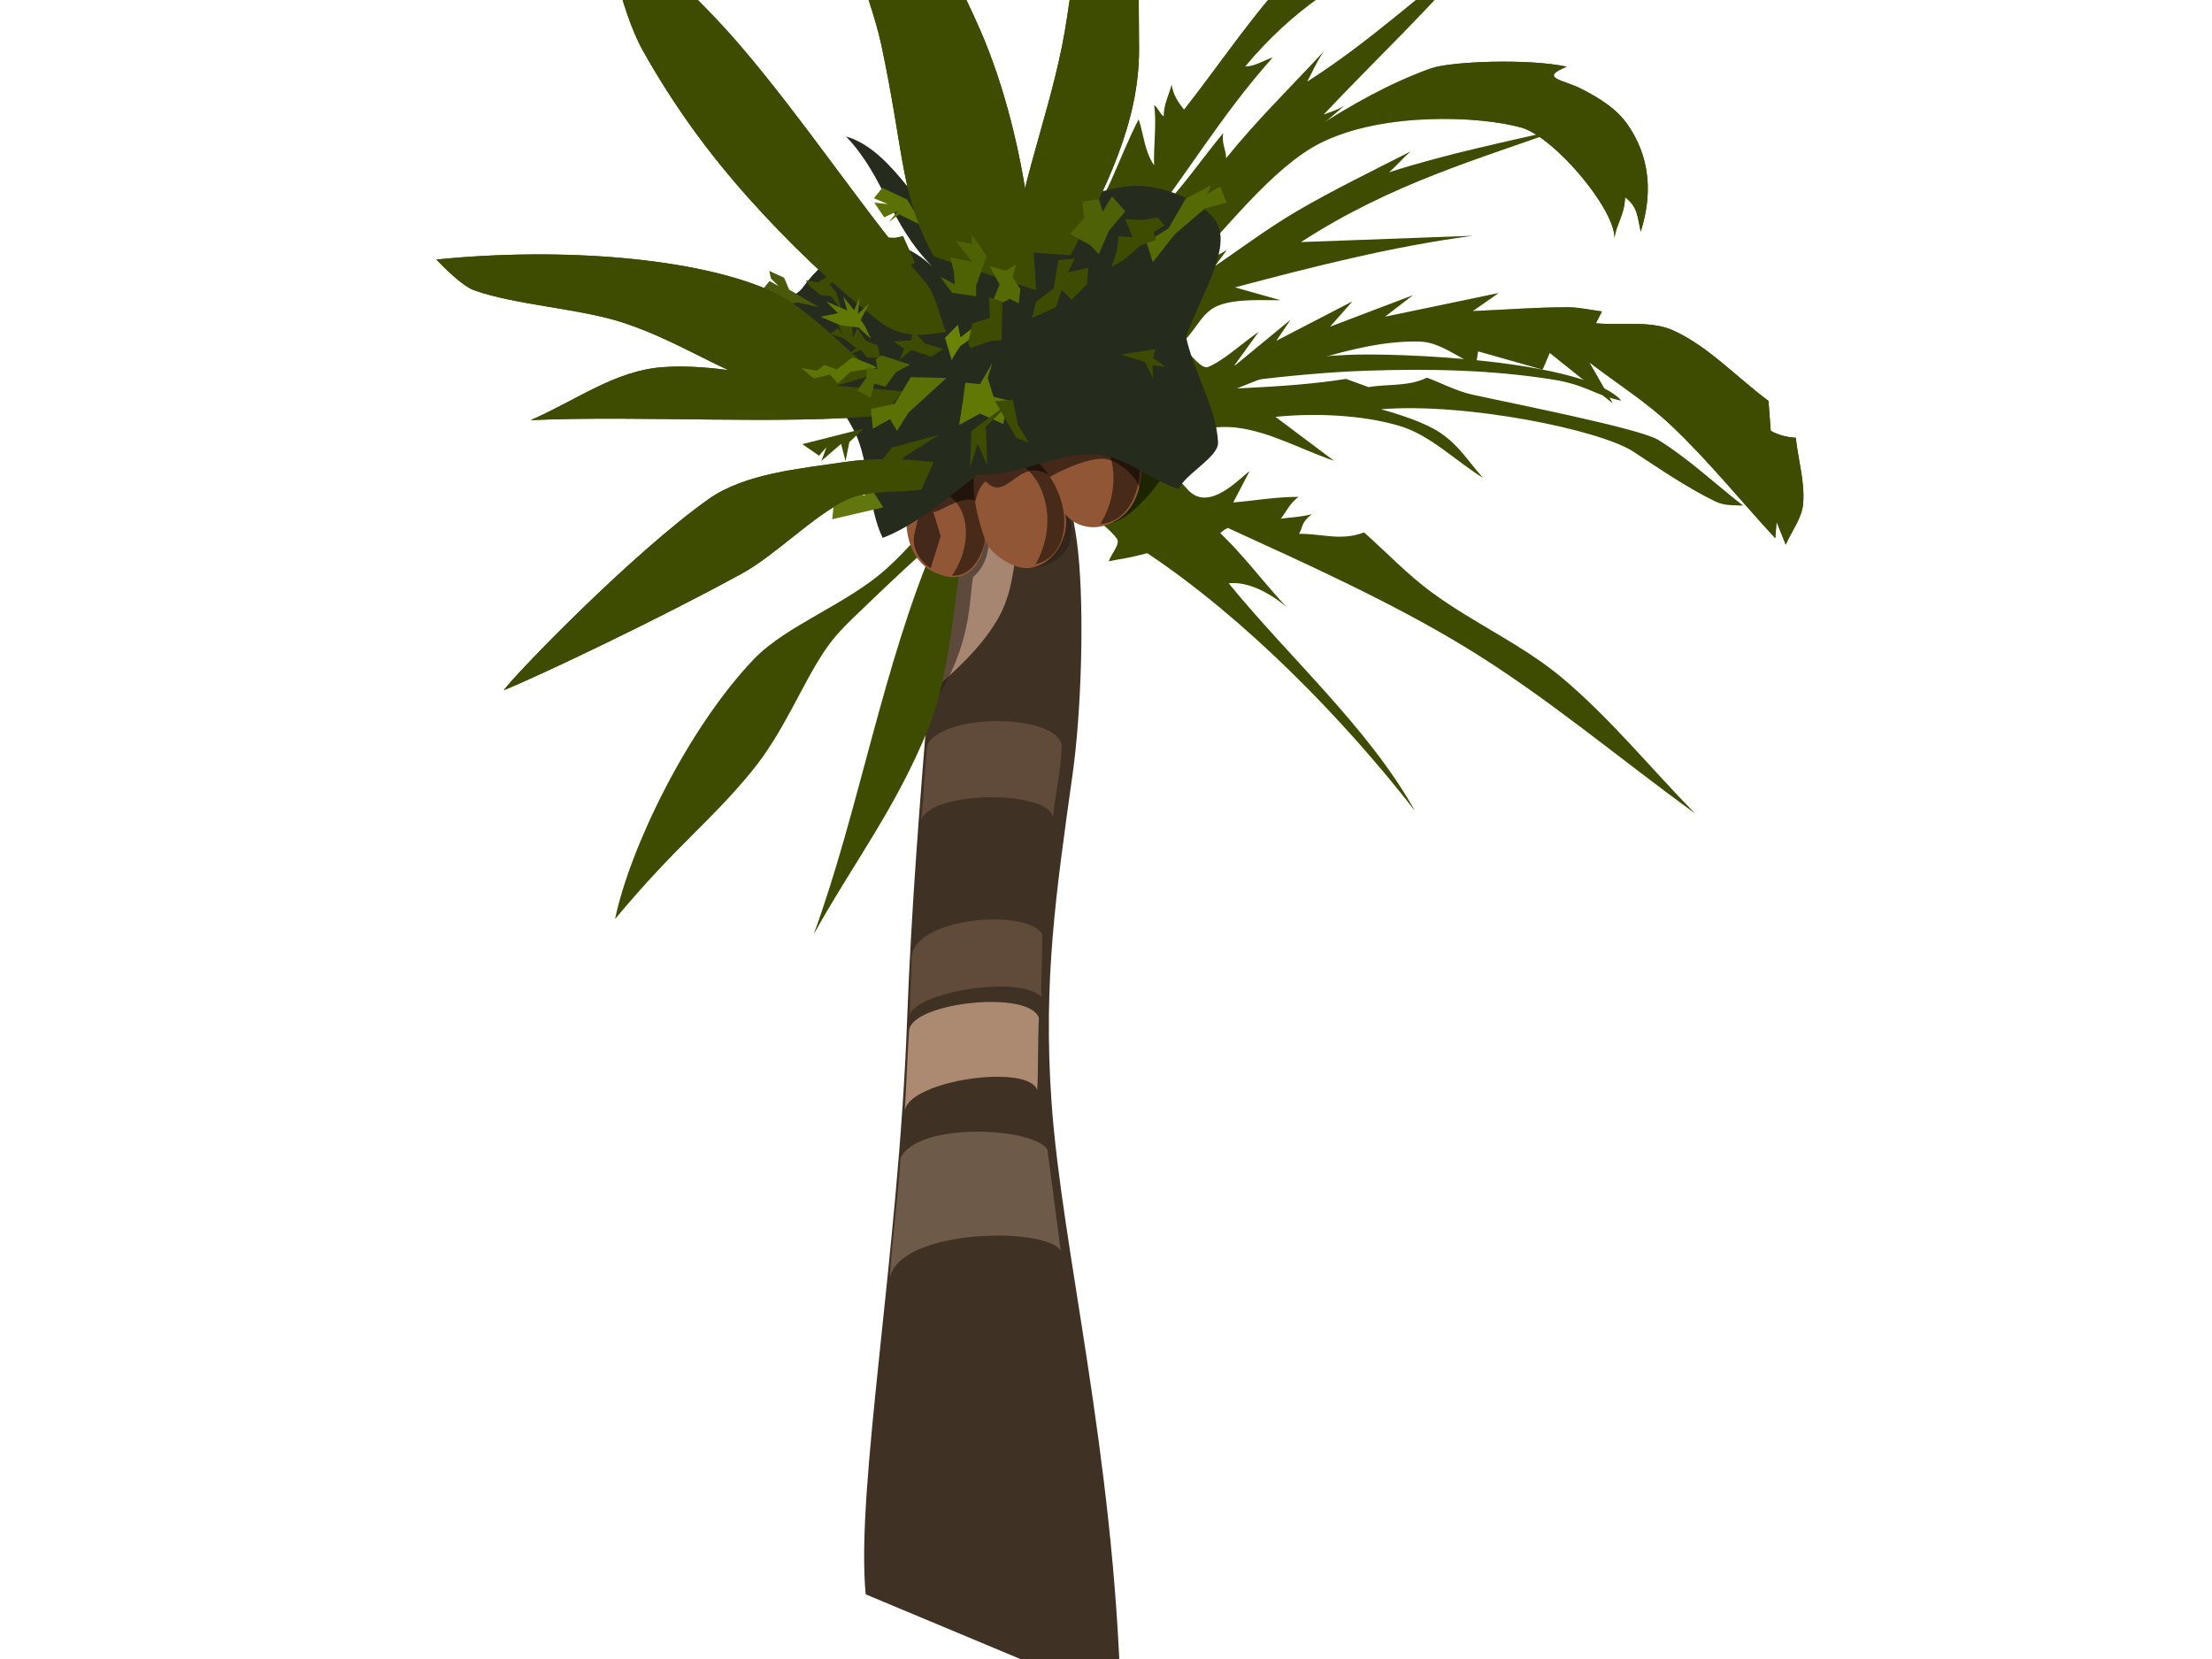 <?xml version="1.0" encoding="UTF-8" standalone="no"?>
<svg width="1024" xmlns="http://www.w3.org/2000/svg" xmlns:xlink="http://www.w3.org/1999/xlink" height="768">
 <defs>
  <linearGradient id="linearGradient6247" y2="50.784" x2="-7.979" y1="51.029" x1="-8.295">
   <stop id="stop6243" stop-color="#3d4c00" offset="0"/>
   <stop id="stop6245" stop-color="#3d4c00" stop-opacity="0" offset="1"/>
  </linearGradient>
  <linearGradient id="linearGradient2370" y2="43.605" x2="-5.383" y1="43.999" x1="-5.611">
   <stop id="stop2366" stop-color="#526603" offset="0"/>
   <stop id="stop2368" stop-color="#526603" stop-opacity="0" offset="1"/>
  </linearGradient>
  <linearGradient id="linearGradient3170" y2="79.356" x2="-28.862" y1="79.745" x1="-29.11">
   <stop id="stop3166" stop-color="#4f6207" offset="0"/>
   <stop id="stop3168" stop-color="#4f6207" stop-opacity="0" offset="1"/>
  </linearGradient>
  <linearGradient id="linearGradient2362" y2="93.439" x2="-6.446" y1="92.811" x1="-7.166">
   <stop id="stop2358" stop-color="#5b7105" offset="0"/>
   <stop id="stop2360" stop-color="#5b7105" stop-opacity="0" offset="1"/>
  </linearGradient>
  <linearGradient id="linearGradient3827" y2="36.658" x2="-8.787" y1="36.232" x1="-7.848">
   <stop id="stop3823" stop-color="#482a18" offset="0"/>
   <stop id="stop3825" stop-color="#482a18" stop-opacity="0" offset="1"/>
  </linearGradient>
  <linearGradient id="linearGradient3819" y2="41.46" x2="-7.57" y1="41.199" x1="-6.836">
   <stop id="stop3815" stop-color="#482a18" offset="0"/>
   <stop id="stop3817" stop-color="#482a18" stop-opacity="0" offset="1"/>
  </linearGradient>
  <linearGradient id="linearGradient3835" y2="41.075" x2="-8.837" y1="40.817" x1="-7.825">
   <stop id="stop3831" stop-color="#482a18" offset="0"/>
   <stop id="stop3833" stop-color="#482a18" stop-opacity="0" offset="1"/>
  </linearGradient>
  <linearGradient id="linearGradient6263" y2="57.226" x2="-9.153" y1="57.001" x1="-9.121">
   <stop id="stop6259" stop-color="#617804" offset="0"/>
   <stop id="stop6261" stop-color="#617804" stop-opacity="0" offset="1"/>
  </linearGradient>
  <linearGradient id="linearGradient2821" y2="38.931" x2="-17.241" y1="39.216" x1="-16.972">
   <stop id="stop2817" stop-color="#617804" offset="0"/>
   <stop id="stop2819" stop-color="#617804" stop-opacity="0" offset="1"/>
  </linearGradient>
  <linearGradient id="linearGradient2813" y2="52.605" x2="-15.082" y1="52.988" x1="-15.17">
   <stop id="stop2809" stop-color="#3d4c00" offset="0"/>
   <stop id="stop2811" stop-color="#3d4c00" stop-opacity="0" offset="1"/>
  </linearGradient>
  <linearGradient id="linearGradient6271" y2="64.614" x2="-5.781" y1="64.782" x1="-5.982">
   <stop id="stop6267" stop-color="#3d4c00" offset="0"/>
   <stop id="stop6269" stop-color="#3d4c00" stop-opacity="0" offset="1"/>
  </linearGradient>
  <linearGradient id="linearGradient2805" y2="59.193" x2="-25.705" y1="59.504" x1="-25.446">
   <stop id="stop2801" stop-color="#4f6301" offset="0"/>
   <stop id="stop2803" stop-color="#4f6301" stop-opacity="0" offset="1"/>
  </linearGradient>
  <linearGradient id="linearGradient6303" y2="60.221" x2="-26.08" y1="59.797" x1="-26.212">
   <stop id="stop6299" stop-color="#3d4c00" offset="0"/>
   <stop id="stop6301" stop-color="#3d4c00" stop-opacity="0" offset="1"/>
  </linearGradient>
  <linearGradient id="linearGradient6279" y2="56.206" x2="-15.145" y1="56.148" x1="-15.425">
   <stop id="stop6275" stop-color="#3d4c00" offset="0"/>
   <stop id="stop6277" stop-color="#3d4c00" stop-opacity="0" offset="1"/>
  </linearGradient>
  <linearGradient id="linearGradient6295" y2="88.981" x2="-7.639" y1="88.9" x1="-7.907">
   <stop id="stop6291" stop-color="#3d4c00" offset="0"/>
   <stop id="stop6293" stop-color="#3d4c00" stop-opacity="0" offset="1"/>
  </linearGradient>
  <linearGradient id="linearGradient6287" y2="69.475" x2="-11.379" y1="69.244" x1="-11.53">
   <stop id="stop6283" stop-color="#61760c" offset="0"/>
   <stop id="stop6285" stop-color="#61760c" stop-opacity="0" offset="1"/>
  </linearGradient>
  <linearGradient id="linearGradient1567" y2="6.11" x2="-.165" y1="7.139" x1="-1.173">
   <stop id="stop1563" stop-color="#cebfba" stop-opacity="0" offset="0"/>
   <stop id="stop1569" stop-color="#cebfba" offset=".5"/>
   <stop id="stop1565" stop-color="#cebfba" stop-opacity="0" offset="1"/>
  </linearGradient>
  <linearGradient id="linearGradient4434" y2="47.164" xlink:href="#linearGradient4444" x2="-1.468" y1="47.49" x1="-1.187"/>
  <linearGradient id="linearGradient4432" y2="9.455" xlink:href="#linearGradient4444" x2="-1.572" y1="9.53" x1="-1.238"/>
  <linearGradient id="linearGradient6729" y2="18.604" x2="-2.621" y1="17.976" x1="-3.435">
   <stop id="stop6725" stop-color="#6d5a49" offset="0"/>
   <stop id="stop6727" stop-color="#6d5a49" stop-opacity="0" offset="1"/>
  </linearGradient>
  <linearGradient id="linearGradient4424" y2="18.422" x2="-1.142" y1="18.46" x1="-.946">
   <stop id="stop4420" stop-color="#3d4c00" offset="0"/>
   <stop id="stop4422" stop-color="#3d4c00" stop-opacity="0" offset="1"/>
  </linearGradient>
  <linearGradient id="linearGradient4416" y2="12.014" x2="-1.825" y1="11.746" x1="-1.348">
   <stop id="stop4412" stop-color="#3d4c00" offset="0"/>
   <stop id="stop4414" stop-color="#3d4c00" stop-opacity="0" offset="1"/>
  </linearGradient>
  <linearGradient id="linearGradient4392" y2="13.955" xlink:href="#linearGradient4444" x2="-1.081" y1="13.418" x1="-1.569"/>
  <linearGradient id="linearGradient4408" y2="7.405" x2="-2.387" y1="7.03" x1="-1.906">
   <stop id="stop4404" stop-color="#3d4c00" offset="0"/>
   <stop id="stop4406" stop-color="#3d4c00" stop-opacity="0" offset="1"/>
  </linearGradient>
  <linearGradient id="linearGradient4400" y2="20.936" x2="-.252" y1="20.286" x1="-.685">
   <stop id="stop4396" stop-color="#3d4c00" offset="0"/>
   <stop id="stop4398" stop-color="#3d4c00" stop-opacity="0" offset="1"/>
  </linearGradient>
  <linearGradient id="linearGradient4442" y2="17.133" x2="-1.205" y1="17.408" x1="-.89">
   <stop id="stop4438" stop-color="#3d4c00" offset="0"/>
   <stop id="stop4440" stop-color="#3d4c00" stop-opacity="0" offset="1"/>
  </linearGradient>
  <linearGradient id="linearGradient6721" y2="24.328" x2="-3.405" y1="23.758" x1="-4.086">
   <stop id="stop6717" stop-color="#ac8a71" offset="0"/>
   <stop id="stop6719" stop-color="#ac8a71" stop-opacity="0" offset="1"/>
  </linearGradient>
  <linearGradient id="linearGradient6713" y2="26.381" x2="-3.623" y1="25.687" x1="-4.291">
   <stop id="stop6709" stop-color="#604a39" offset="0"/>
   <stop id="stop6711" stop-color="#604a39" stop-opacity="0" offset="1"/>
  </linearGradient>
  <linearGradient id="linearGradient4450" y2="8.416" xlink:href="#linearGradient4444" x2="-2.152" y1="8.806" x1="-1.56"/>
  <linearGradient id="linearGradient6697" y2="3.75" x2="-.128" y1="3.914" x1="-.02">
   <stop id="stop6693" stop-color="#1d1c17" offset="0"/>
   <stop id="stop6695" stop-color="#1d1c17" stop-opacity="0" offset="1"/>
  </linearGradient>
  <linearGradient id="linearGradient6689" y2="31.417" x2="-3.238" y1="30.791" x1="-4.171">
   <stop id="stop6685" stop-color="#a68671" offset="0"/>
   <stop id="stop6687" stop-color="#a68671" stop-opacity="0" offset="1"/>
  </linearGradient>
  <linearGradient id="linearGradient4458" y2="6.179" x2="-1.869" y1="6.42" x1="-1.49">
   <stop id="stop4454" stop-color="#3d4c00" offset="0"/>
   <stop id="stop4456" stop-color="#3d4c00" stop-opacity="0" offset="1"/>
  </linearGradient>
  <linearGradient id="linearGradient6658" y2="23.219" x2="-3.451" y1="22.641" x1="-4.142">
   <stop id="stop6662" stop-color="#604a39" offset="0"/>
   <stop id="stop6664" stop-color="#604a39" stop-opacity="0" offset="1"/>
  </linearGradient>
  <linearGradient id="linearGradient4460" y2="5.441" xlink:href="#linearGradient4444" x2="-1.509" y1="5.583" x1="-1.157"/>
  <linearGradient id="linearGradient2829" y2="139.39" x2="-13.507" y1="139.09" x1="-13.129">
   <stop id="stop2825" stop-color="#6a8306" offset="0"/>
   <stop id="stop2827" stop-color="#6a8306" stop-opacity="0" offset="1"/>
  </linearGradient>
  <linearGradient id="linearGradient3086" y2="61.314" x2="-15.633" y1="61.878" x1="-15.309">
   <stop id="stop3082" stop-color="#495a08" offset="0"/>
   <stop id="stop3084" stop-color="#495a08" stop-opacity="0" offset="1"/>
  </linearGradient>
  <linearGradient id="linearGradient3078" y2="73.919" x2="-17.067" y1="74.525" x1="-16.848">
   <stop id="stop3074" stop-color="#3d4c00" offset="0"/>
   <stop id="stop3076" stop-color="#3d4c00" stop-opacity="0" offset="1"/>
  </linearGradient>
  <linearGradient id="linearGradient2837" y2="78.174" x2="-15.793" y1="77.586" x1="-16.146">
   <stop id="stop2833" stop-color="#3d4c00" offset="0"/>
   <stop id="stop2835" stop-color="#3d4c00" stop-opacity="0" offset="1"/>
  </linearGradient>
  <linearGradient id="linearGradient3070" y2="49.815" x2="-12.987" y1="50.09" x1="-12.701">
   <stop id="stop3066" stop-color="#3d4c00" offset="0"/>
   <stop id="stop3068" stop-color="#3d4c00" stop-opacity="0" offset="1"/>
  </linearGradient>
  <linearGradient id="linearGradient3054" y2="99.072" x2="-6.199" y1="98.879" x1="-5.944">
   <stop id="stop3050" stop-color="#556905" offset="0"/>
   <stop id="stop3052" stop-color="#556905" stop-opacity="0" offset="1"/>
  </linearGradient>
  <linearGradient id="linearGradient3046" y2="86.511" x2="-9.26" y1="86.469" x1="-8.86">
   <stop id="stop3042" stop-color="#3d4c00" offset="0"/>
   <stop id="stop3044" stop-color="#3d4c00" stop-opacity="0" offset="1"/>
  </linearGradient>
  <linearGradient id="linearGradient3062" y2="71.68" x2="-8.625" y1="71.961" x1="-8.176">
   <stop id="stop3058" stop-color="#3d4c00" offset="0"/>
   <stop id="stop3060" stop-color="#3d4c00" stop-opacity="0" offset="1"/>
  </linearGradient>
  <linearGradient id="linearGradient3094" y2="52.665" x2="-18.063" y1="52.98" x1="-17.789">
   <stop id="stop3090" stop-color="#526603" offset="0"/>
   <stop id="stop3092" stop-color="#526603" stop-opacity="0" offset="1"/>
  </linearGradient>
  <linearGradient id="linearGradient3162" y2="110.39" x2="-19.392" y1="110.52" x1="-19.94">
   <stop id="stop3158" stop-color="#3d4c00" offset="0"/>
   <stop id="stop3160" stop-color="#3d4c00" stop-opacity="0" offset="1"/>
  </linearGradient>
  <linearGradient id="linearGradient3154" y2="127.35" x2="-26.555" y1="127.9" x1="-26.85">
   <stop id="stop3150" stop-color="#4c5e06" offset="0"/>
   <stop id="stop3152" stop-color="#4c5e06" stop-opacity="0" offset="1"/>
  </linearGradient>
  <linearGradient id="linearGradient3102" y2="41.87" x2="-30.866" y1="42.444" x1="-30.544">
   <stop id="stop3098" stop-color="#4c5e04" offset="0"/>
   <stop id="stop3100" stop-color="#4c5e04" stop-opacity="0" offset="1"/>
  </linearGradient>
  <linearGradient id="linearGradient3142" y2="69.055" x2="-13.778" y1="69.524" x1="-13.839">
   <stop id="stop3138" stop-color="#526506" offset="0"/>
   <stop id="stop3140" stop-color="#526506" stop-opacity="0" offset="1"/>
  </linearGradient>
  <linearGradient id="linearGradient3134" y2="94.459" x2="-12.606" y1="94.722" x1="-12.245">
   <stop id="stop3130" stop-color="#526603" offset="0"/>
   <stop id="stop3132" stop-color="#526603" stop-opacity="0" offset="1"/>
  </linearGradient>
  <linearGradient id="linearGradient3110" y2="42.758" x2="-19.887" y1="43.35" x1="-19.778">
   <stop id="stop3106" stop-color="#3d4c00" offset="0"/>
   <stop id="stop3108" stop-color="#3d4c00" stop-opacity="0" offset="1"/>
  </linearGradient>
  <linearGradient id="linearGradient3126" y2="46.257" x2="-14.001" y1="46.706" x1="-13.512">
   <stop id="stop3122" stop-color="#3d4c00" offset="0"/>
   <stop id="stop3124" stop-color="#3d4c00" stop-opacity="0" offset="1"/>
  </linearGradient>
  <linearGradient id="linearGradient3118" y2="46.98" x2="-16.68" y1="47.462" x1="-16.586">
   <stop id="stop3114" stop-color="#3d4c00" offset="0"/>
   <stop id="stop3116" stop-color="#3d4c00" stop-opacity="0" offset="1"/>
  </linearGradient>
  <linearGradient id="linearGradient3038" y2="76.49" x2="-7.377" y1="76.574" x1="-6.998">
   <stop id="stop3034" stop-color="#495b02" offset="0"/>
   <stop id="stop3036" stop-color="#495b02" stop-opacity="0" offset="1"/>
  </linearGradient>
  <linearGradient id="linearGradient2893" y2="52.322" x2="-21.264" y1="51.95" x1="-21.531">
   <stop id="stop2889" stop-color="#495809" offset="0"/>
   <stop id="stop2891" stop-color="#495809" stop-opacity="0" offset="1"/>
  </linearGradient>
  <linearGradient id="linearGradient2885" y2="68.647" x2="-22.328" y1="68.232" x1="-22.268">
   <stop id="stop2881" stop-color="#3d4c00" offset="0"/>
   <stop id="stop2883" stop-color="#3d4c00" stop-opacity="0" offset="1"/>
  </linearGradient>
  <linearGradient id="linearGradient3030" y2="59.338" x2="-18.127" y1="59.833" x1="-17.925">
   <stop id="stop3026" stop-color="#556a03" offset="0"/>
   <stop id="stop3028" stop-color="#556a03" stop-opacity="0" offset="1"/>
  </linearGradient>
  <linearGradient id="linearGradient2877" y2="59.656" x2="-11.231" y1="59.287" x1="-11.74">
   <stop id="stop2873" stop-color="#5e7505" offset="0"/>
   <stop id="stop2875" stop-color="#5e7505" stop-opacity="0" offset="1"/>
  </linearGradient>
  <linearGradient id="linearGradient2869" y2="112.54" x2="-17.129" y1="112.67" x1="-17.784">
   <stop id="stop2865" stop-color="#3d4c00" offset="0"/>
   <stop id="stop2867" stop-color="#3d4c00" stop-opacity="0" offset="1"/>
  </linearGradient>
  <linearGradient id="linearGradient2845" y2="54.825" x2="-14.483" y1="54.429" x1="-14.501">
   <stop id="stop2841" stop-color="#617902" offset="0"/>
   <stop id="stop2843" stop-color="#617902" stop-opacity="0" offset="1"/>
  </linearGradient>
  <linearGradient id="linearGradient2861" y2="110.4" x2="-10.723" y1="109.79" x1="-11.209">
   <stop id="stop2857" stop-color="#506302" offset="0"/>
   <stop id="stop2859" stop-color="#506302" stop-opacity="0" offset="1"/>
  </linearGradient>
  <linearGradient id="linearGradient2853" y2="59.593" x2="-21.831" y1="59.232" x1="-21.998">
   <stop id="stop2849" stop-color="#3d4c00" offset="0"/>
   <stop id="stop2851" stop-color="#3d4c00" stop-opacity="0" offset="1"/>
  </linearGradient>
  <linearGradient id="linearGradient2901" y2="75.307" x2="-27.59" y1="74.958" x1="-27.133">
   <stop id="stop2897" stop-color="#3d4c00" offset="0"/>
   <stop id="stop2899" stop-color="#3d4c00" stop-opacity="0" offset="1"/>
  </linearGradient>
  <linearGradient id="linearGradient3013" y2="65.995" x2="-18.576" y1="66.473" x1="-18.76">
   <stop id="stop3009" stop-color="#3d4c00" offset="0"/>
   <stop id="stop3011" stop-color="#3d4c00" stop-opacity="0" offset="1"/>
  </linearGradient>
  <linearGradient id="linearGradient3005" y2="117.75" x2="-16.088" y1="118.52" x1="-15.921">
   <stop id="stop3001" stop-color="#3d4c00" offset="0"/>
   <stop id="stop3003" stop-color="#3d4c00" stop-opacity="0" offset="1"/>
  </linearGradient>
  <linearGradient id="linearGradient2909" y2="56.598" x2="-21.454" y1="56.274" x1="-21.495">
   <stop id="stop2905" stop-color="#5b7105" offset="0"/>
   <stop id="stop2907" stop-color="#5b7105" stop-opacity="0" offset="1"/>
  </linearGradient>
  <linearGradient id="linearGradient2997" y2="65.643" x2="-11.051" y1="65.255" x1="-10.838">
   <stop id="stop2993" stop-color="#4f6106" offset="0"/>
   <stop id="stop2995" stop-color="#4f6106" stop-opacity="0" offset="1"/>
  </linearGradient>
  <linearGradient id="linearGradient2989" y2="84.855" x2="-8.467" y1="84.824" x1="-8.149">
   <stop id="stop2985" stop-color="#3d4c00" offset="0"/>
   <stop id="stop2987" stop-color="#3d4c00" stop-opacity="0" offset="1"/>
  </linearGradient>
  <linearGradient id="linearGradient2965" y2="67.855" x2="-12.133" y1="67.403" x1="-12.11">
   <stop id="stop2961" stop-color="#556905" offset="0"/>
   <stop id="stop2963" stop-color="#556905" stop-opacity="0" offset="1"/>
  </linearGradient>
  <linearGradient id="linearGradient2981" y2="80.761" x2="-11.211" y1="80.467" x1="-11.17">
   <stop id="stop2977" stop-color="#3d4c00" offset="0"/>
   <stop id="stop2979" stop-color="#3d4c00" stop-opacity="0" offset="1"/>
  </linearGradient>
  <linearGradient id="linearGradient2973" y2="59.31" x2="-11.398" y1="59.044" x1="-11.286">
   <stop id="stop2969" stop-color="#4f6203" offset="0"/>
   <stop id="stop2971" stop-color="#4f6203" stop-opacity="0" offset="1"/>
  </linearGradient>
  <linearGradient id="linearGradient4390" y2="9.14" xlink:href="#linearGradient4444" x2="-1.447" y1="8.657" x1="-2.183"/>
  <linearGradient id="linearGradient4382" y2="6.997" x2="-5.765" y1="6.219" x1="-5.217">
   <stop id="stop4378" stop-color="#3d4c00" offset="0"/>
   <stop id="stop4380" stop-color="#3d4c00" stop-opacity="0" offset="1"/>
  </linearGradient>
  <linearGradient id="linearGradient4444">
   <stop id="stop4446" stop-color="#3d4c00" offset="0"/>
   <stop id="stop4448" stop-color="#3d4c00" stop-opacity="0" offset="1"/>
  </linearGradient>
 </defs>
 <g id="g3638" fill-rule="evenodd" transform="rotate(-45.329 491.57 288.1)">
  <g fill="#3d4c00">
   <path id="path2333" d="m581.28 257.47c10.442 8.293 23.492 14.699 31.325 24.878 9.519 12.371 13.82 28.515 20.73 42.773-1.536-11.202-3.071-22.405-4.607-33.607 13.82 11.493 28.579 27.417 37.313 43.646 7.082 13.159 6.756 29.679 10.134 44.519 0.768-10.912 2.886-18.446 0.921-28.806-1.567-8.262-7.217-19.35-11.516-27.06 29.789 25.606 64.5 78.742 68.177 96.894 2.971 14.667 5.433 28.65 10.134 42.773 1.595 4.791 4.299 6.983 7.831 10.911-1.996-16.44-2.282-33.29-5.989-49.32-2.282-9.866-35.327-59.608-45.605-75.944-4.002-6.36-6.142-13.676-9.213-20.514-8.522-2.764-14.741-10.766-22.112-16.149-1.536-3.346-3.071-6.692-4.606-10.038-23.954-17.604-46.987-41.318-70.48-61.977l-12.438 17.022z"/>
   <path id="path2331" d="m589.57 236.96c27.946 23.132 57.627 44.642 83.839 69.397 21.082 19.91 41.33 41.187 58.043 64.596 8.99 12.591 8.061 18.113 15.202 29.243 1.612-25.533-58.005-90.385-74.166-105.19-25.298-23.17-53.436-43.646-80.154-65.469l-2.764 7.42z"/>
   <path id="path2329" d="m621.82 233.03c0.461 6.692-2.111 18.557 1.382 20.077 6.921 3.011 18.733 3.492 28.1 5.237-6.603 1.018-13.206 2.037-19.808 3.055l34.088 3.492c-3.839 0.727-7.678 1.455-11.516 2.182 12.591 4.074 25.182 8.147 37.774 12.221-5.221 0.291-10.442 0.582-15.662 0.873 12.438 5.674 24.875 11.348 37.313 17.022-5.374-0.727-10.749-1.455-16.123-2.182 14.895 9.893 29.789 19.786 44.684 29.679-4.76-0.873-9.52-1.746-14.28-2.619 10.748 10.039 21.988 19.676 32.246 30.116 3.711 3.777 6.443 8.355 9.664 12.532-1.954 0.617-3.909 1.234-5.863 1.852 7.601 9.259 18.811 17.078 22.801 27.776 6.216 16.666 5.212 36.212 7.818 54.318-3.04 3.498-6.08 6.995-9.121 10.493 1.033 3.716 2.988 7.214 5.863 10.493-6.515 8.024-11.721 17.666-19.544 24.073-4.99 4.087-12.595 4.938-18.892 7.407 1.52-3.498 3.04-6.995 4.56-10.493l-5.863 4.938c1.086-23.661 3.776-47.378 3.257-70.983-0.35-15.898-3.909-31.685-5.863-47.528-1.954 6.995-3.909 13.991-5.863 20.986-1.303-12.345-2.606-24.69-3.909-37.035-2.606 1.029-5.212 2.057-7.818 3.086-4.995-9.053-9.989-18.106-14.984-27.159l-5.212 3.704c-3.474-8.642-4.23-19.218-10.424-25.924-10.528-11.4-25.399-20.64-39.739-28.393-24.096-13.028-50.38-22.632-75.57-33.948l36.482-20.369c-0.054 0.36-0.109 0.72-0.163 1.08"/>
   <path id="path2327" d="m625.97 212.52c16.9-1.411 30.543 5.819 41.906 8.729-3.071 0.436-6.142 0.873-9.213 1.309 15.662 3.055 29.674 5.065 45.032 9.166 18.423 4.919 38.193 11.93 56.312 17.895-4.146-0.291-9.595 0.035-13.741-0.256 25.774 13.46 48.29 28.771 71.783 43.465-38.22-18.128-74.486-39.035-123.46-49.756l58.042 54.557c-29.198-22.674-61.653-42.262-94.434-61.541 3.532 6.401 7.063 12.803 10.595 19.204-6.449-6.547-14.663-15.882-22.605-19.023-7.874-3.115-15.658 1.425-24.843 0.256-11.391-1.45-22.419-5.819-33.628-8.729l38.248-15.276z"/>
   <path id="path2325" d="m676.17 197.24c42.073 10.766 80.549 14.266 117.75 31.989 8.731 4.16 35.264 29 44.892 44.252-13.102-5.645-5.348 3.134-2.576 11.904 2.772 8.77 4.954 17.939 3.364 26.669-4.225 23.199-20.585 34.036-31.041 39.48 4.369-6.692 7.11-9.064 6.268-16.374-6.063 5.635-12.126 6.022-16.886 9.805 9.912-9.726 13.582-53.128 6.021-66.694-9.79-17.567-39.84-50.612-70.303-60.976-24.053-8.184-61.328-2.742-87.432-3.033l29.943-17.022z"/>
   <path id="path2323" d="m656.36 186.33c15.586 0.291 32.553-2.91 48.829-4.365-3.992 2.691-4.53 6.365-7.37 9.166 21.497-2.255 43.686-1.891 66.795-2.619-7.025 1.455-10.134 2.91-15.202 4.365 33.052 7.565 67.256 9.02 100.88 13.53-35.125 3.273-70.941 1.746-106.41 2.619 3.224 1.309 4.606 2.51 9.674 3.928-36.622-2.8-71.862-8.438-107.79-12.657l10.595-13.967z"/>
   <path id="path2321" d="m624.12 167.56c19.348-1.027 38.695-11.93 58.043-17.895-3.378 6.692-8.548 12.15-10.134 20.077 6.449-6.838 14.364-12.441 19.836-19.588 0.461 2.328-1.033 4.501-0.572 6.829 3.676-3.871 9.143-5.427 12.982-7.755-2.848 4.074-3.578 7.53-4.146 12.221 27.946-3.201 60.616-9.591 82.536-8.676 26.504 1.09 48.99 7.599 71.01 20.099 12.836 7.287 26.403 23.78 32.255 36.79 2.132 4.739 2.392 14.778-0.158 19.852-9.06-8.438-17.417-19.837-27.179-27.475-10.507-8.22-23.09-19.014-35.908-22.568-28.641-7.94-53.659-14.937-88.469-11.912 3.178 3.117 7.985 4.074 11.977 6.111-36.895 1.887-66.949 10.1-100.42 13.53l-21.651-19.641z"/>
   <path id="path2319" d="m597.69 151.15c29.809-22.526 64.333-35.737 94.956-58.414 24.109-17.853 53.144-36.848 78.334-53.308-0.651 5.555 1.829 13.52-1.494 17.975-17.089 22.91-43.241 48.724-63.89 69.356-24.437 24.417-57.447 34.641-90.317 44.759l-17.59-20.369z"/>
   <path id="path2317" d="m570.33 126.87c8.969-30.484 24.113-42.893 52.498-86.009 14.149-21.491 29.368-62.198 49.926-86.414 3.546-4.177 19.531-9.652 25.612-9.241-11.944 39.71-22.841 84.056-38.134 122.62-22.546 56.852-67.753 103.7-67.753 103.7l-22.149-44.653z"/>
   <path id="path2315" d="m531.24 130.16c-3.282-27.528-3.665-55.681-1.955-83.328 1.765-28.522 6.298-55.604 14.221-82.998 5.945-20.555 27.256-51.562 33.988-60.203-0.217 30.039 1.743 60.21-0.652 90.118-3.685 46.013-15.427 101.8-17.589 137.64-0.51 8.55-6.515 16.049-9.772 24.073-9.305-6.69-16.767-12.943-18.241-25.307z"/>
   <path id="path2313" d="m407.46-35.875c-0.217 5.555-0.208 17.392 2.112 22.34 8.971 19.125 28.677 40.932 38.213 60.353 13.7 27.901 16.082 54.118 33.797 82.05l31.415 17.345c-2.171-17.9-0.359-43.698-6.975-61.557-12.976-35.026-53.578-83.409-98.562-120.53z"/>
   <path id="path2311" d="m385.31 47.453c21.716 8.641 43.646 11.635 60.31 26.142 16.841 14.662 29.846 36.305 43.194 54.137 8.368 11.179 18.32 21.566 26.789 32.677l-13.681 1.852c-37.258-31.286-77.972-78.939-116.61-114.81z"/>
   <path id="path1428" d="m287.59 126.46c9.343-1.461 87.171-2.272 129.64 5.247 20.287 3.591 39.868 20.35 56.026 32.405 11.42 8.52 20.412 18.312 29.316 29.628l-13.029 4.938c-8.686-6.584-17.6-17.661-27.687-21.295-16.188-5.831-41.342-5.433-58.306-10.493-41.667-12.428-98.909-33.146-115.96-40.43z"/>
   <path id="path3640" d="m532.45 243.94c1.536 11.639 6.018 24.772 4.606 34.917-0.431 3.095-6.756 3.201-10.134 4.801 5.067 3.346 6.522 4.926 15.202 10.038 10.362 53.302 9.367 118.14 2.303 171.96 12.131-42.046 9.52-90.201 14.28-135.3 5.067 3.856 9.904 12.948 11.056 26.624 0.614-18.913 4.451-38.206 1.843-56.74-2.92-20.748-15.509-40.736-18.426-61.104l-20.73 4.801z"/>
   <path id="path3642" d="m551.34 265.77c3.685 15.131 10.052 35.144 12.684 49.404 3.533-2.542 6.953-5.306 12.652-3.139 13.467 36.961 28.821 77.852 38.234 117.84 9.934 42.208 13.205 85.837 19.808 128.76 0.461-29.243 3.744-58.719 1.382-87.728-1.938-23.802-10.788-46.992-14.28-70.706-2.035-13.821-1.536-27.933-2.303-41.9-10.474-4.669-14.434-13.967-21.651-20.95 3.532-0.728 3.969-2.998 10.595-2.182-4.816-2.91-7.678-5.819-11.516-8.729 4.299-0.436 6.97-1.953 12.898-1.31-7.189-7.318-15.355-13.094-23.033-19.641 5.221-1.6 10.442-3.201 15.662-4.801-5.989-1.018-26.661 0.095-26.257-13.967 0.234-8.143 1.228-17.167 1.843-25.751l-26.718 4.801z"/>
   <path id="path2146" d="m248.5 237.56c27.904-18.106 86.046-38.094 130.62-38.886 21.579-0.39 48.302 12.712 72.638 14.197 15.275 0.932 27.796-0.823 41.694-1.235l-10.424 8.641c-18.024-1.029-33.436-1.763-51.466-2.16-9.984-0.22-17.313-0.69-27.036 1.235-19.376 3.836-39.684 12.939-62.866 15.122-30.686 2.89-47.774-0.72-93.16 3.086z"/>
  </g>
  <path id="path1410" stroke-width="2.8" fill="#3f3124" d="m107.72 539.86c31.565-37.825 122.58-99.839 202.12-172.89 77.816-71.472 159.57-133.58 182.99-160.56l70.02-1.746c-14.127 20.95-26.792 46.355-42.841 65.905-18.347 22.35-52.423 53.7-74.678 70.288-45.415 33.85-77.698 57.627-114.65 99.494-45.106 51.103-95.201 134.99-175.05 218.23l-47.908-118.72z"/>
  <path id="path5198" fill="url(#linearGradient6697)" d="m139.05 535.5c46.644-31.426 97.167-58.11 142.34-91.22 31.446-23.048 58.446-51.405 87.525-77.253 25.586-22.744 60.427-45.683 87.064-67.214 17.279-13.967 30.685-24.155 44.684-39.281l26.257-11.784c-7.738 21.854-39.118 57.947-70.368 80.542-54.776 39.605-105.65 84.979-148.63 131.32-28.265 30.474-47.181 70.15-73.351 102.42-29.876 36.838-62.649 73.74-93.974 109.53l-45.773-102.58c14.741-11.493 28.678-24.007 44.223-34.48h-0z"/>
  <path id="path5188" fill="url(#linearGradient6689)" d="m499.74 250.05c-9.348 7.543-18.454 13.653-29.021 16.149-15.524 3.666-29.519 2.398-43.302 1.746l45.605-38.845 25.797-8.293 0.921 29.243z"/>
  <path id="path5196" fill="url(#linearGradient6658)" d="m380.5 306.16c12.975-6.692 51.682 32.201 43.928 42.53 7.792-6.498 18.173-12.554 26.488-20.514 9.056-11.546-26.636-49.031-43.074-44.622-9.827 7.129-17.514 15.259-27.342 22.606z"/>
  <path id="path5194" fill="url(#linearGradient6713)" d="m312.52 366c8.445-6.183 49.097 22.05 49.02 37.253 6.91-6.983 14.05-13.094 20.96-20.077 3.762-13.173-34.828-46.813-49.492-36.048-6.449 6.11-14.038 12.761-20.488 18.871z"/>
  <path id="path5190" fill="url(#linearGradient6721)" d="m279.63 395.34c11.446-8.549 56.036 25.414 49.893 36.925 8.752-7.856 15.55-15.095 24.303-22.952 6.45-12.128-35.796-46.709-46.284-38.777-9.06 7.856-18.852 16.947-27.912 24.803z"/>
  <path id="path5192" fill="url(#linearGradient6729)" d="m262.64 409.36c17.561-6.402 53.607 33.797 50.647 45.604-10.134 13.094-18.966 24.336-29.1 37.43 4.315-11.59-44.302-60.37-64.418-47.579 13.666-12.076 29.205-23.379 42.871-35.455z"/>
  <path id="path1678" fill="url(#linearGradient1567)" d="m440.69 257.93c-34.351 29.33-68.077 59.37-102.28 88.883-38.761 33.446-77.227 67.225-116.61 99.994-21.201 17.64-43.431 34.154-65.146 51.231 22.15-13.785 46.422-25.04 66.45-41.356 49.68-40.471 95.11-86.007 142.67-129 28.226-25.517 56.46-51.026 84.691-76.538-3.257 2.263-6.773 4.229-9.772 6.79z"/>
  <path id="path1571" fill-opacity=".576" fill="#281e15" d="m500.68 232.48l6.881-11.14-35.923 8.637-48.369 42.118c32.14-6.02 46.614-23.074 54.365-27.95 11 0.756 16.563-6.523 23.046-11.664z"/>
  <path id="path2144" fill="#3d4c00" d="m477.82 219.97c-58.849 23.147-113.79 62.342-169.71 87.958 36.916-10.288 67.915-13.839 105.21-29.319 26.497-10.998 56.46-38.166 80.13-54.626l-15.635-4.012z"/>
  <path id="path3041" fill-opacity=".576" fill="#281e15" d="m500.68 232.48c-5.407 10.29-8.43 26.514 5.599 32.182 14.996 6.058 22.224-6.515 24.664-12.763l-23.382-30.558"/>
  <path id="path2142" fill="#915636" d="m508.44 184.79c-15.418 2.778-54.659 24.027-39.739 49.688 6.147 10.572 18.35 7.201 25.081 1.543-3.013 4.861-1.06 19.206 5.375 23.918 10.508 7.696 24.649 1.305 29.153-6.018-0.977 8.333 4.721 17.639 17.264 19.443 16.722 2.405 36.374-19.34 35.831-32.714l-72.964-55.861z"/>
  <path id="path3053" fill="url(#linearGradient3819)" d="m471.18 236.73c18.856-3.385 31.441-20.196 22.853-32.995l17.522 7.481c-7.243 5.811-12.612 14.4-17.657 24.378-2.768 2.976-15.798 9.038-22.719 1.135z"/>
  <path id="path3055" fill="url(#linearGradient3827)" d="m502.18 260.58c23.801-6.838 31.497-28.383 27.553-38.647l6.747 1.936c1.789 27.055-19.042 46.222-34.3 36.711z"/>
  <path id="path3057" fill="url(#linearGradient3835)" d="m536.36 268.71c16.277-3.382 29.091-17.363 29.597-32.407l4.261 24.66c-5.221 6.765-21.728 18.222-33.858 7.747z"/>
  <path id="path2112" fill-opacity=".529" d="m480.76 202.38c0.132 0.964 0.445 1.929 0.884 2.889l-9.32 5.752c-5.144 3.448-6.827 10.177-5.672 16.311l13.852-7.156 5.529-10.289c0.519 0.325 0.944 0.667 1.568 0.972 2.868 1.401 14.204 3.847 15.79 9.262 3.979-2.149 6.713-3.403 9.776-2.998-0.244 8.731 6.747 7.658 13.795 9.425 6.205 1.555 9.122 6.977 8.664 10.37 2.785 0.399 18.996 5.975 23.799 12.206 3.721 4.828 4.585 16.109 1.653 20.712-4.041 2.381-11.515 5.613-20.265 2.484 8.469 5.401 30.741 2.405 38.477 0.27l-29.813-67.43-68.717-2.781z"/>
  <path id="path3648" fill="#252b1d" d="m581.28 58.885c-0.768 26.188-14.434 42.336-14.741 70.706-1.075-35.062-31.763-38.616-48.83-35.79-4.892 0.81-12.284-2.473-16.584-5.674-7.985 25.315-6.296 44.519-14.28 69.833-5.221 14.84-20.576 28.806-25.797 43.646 15.048 6.983 36.085 8.293 52.054 10.911 11.977 13.53 32.602 18.527 44.223 31.425 9.876 10.962 9.367 25.896 16.123 39.281 6.449-2.91 23.5 2.699 28.1-2.182 10.755-11.413 15.509-31.57 24.415-44.955 16.276-7.856 39.961-12.64 46.526-24.442 5.412-9.73-3.061-31.31-12.898-41.027-19.031-18.798-59.848-23.649-73.705-44.519-8.484-12.777 7.063-45.682-4.607-67.214z"/>
  <path id="path6329" fill="url(#linearGradient2909)" d="m576.84 113.5l3.583-13.888-4.235-12.036-6.189 0.617 2.606 6.481-3.909-4.938-1.629 8.024 6.515 2.469-6.515 0.617 5.863 0.926 3.909 11.728z"/>
  <path id="path6331" fill="url(#linearGradient2901)" d="m562.18 122.76l4.886-12.654-3.257-2.16-4.234-4.629-3.257 6.481 2.28 11.728 3.583 1.234z"/>
  <path id="path6315" fill="url(#linearGradient2885)" d="m522.77 113.81l3.909-7.098 0.651-5.247 4.886 1.852 1.303-4.012-9.446-2.16-3.257-4.629-0.651 3.704 0.651 6.172 2.932 3.395-0.977 8.024z"/>
  <path id="path2341" fill="url(#linearGradient6287)" d="m471.3 191.89l-20.521-12.962 10.424-8.333 8.143 11.419 6.515-10.184-4.56 20.06z"/>
  <path id="path2148" fill="url(#linearGradient4400)" d="m287.59 126.46c9.343-1.461 87.171-2.272 129.64 5.247 20.287 3.591 39.868 20.35 56.026 32.405 11.42 8.52 20.412 18.312 29.316 29.628l-13.029 4.938c-8.686-6.584-17.6-17.661-27.687-21.295-16.188-5.831-41.342-5.433-58.306-10.493-41.667-12.428-98.909-33.146-115.96-40.43z"/>
  <path id="path2150" fill="url(#linearGradient4392)" d="m385.31 47.453c21.716 8.641 43.646 11.635 60.31 26.142 16.841 14.662 29.846 36.305 43.194 54.137 8.368 11.179 18.32 21.566 26.789 32.677l-13.681 1.852c-37.258-31.286-77.972-78.939-116.61-114.81z"/>
  <path id="path6313" fill="url(#linearGradient2893)" d="m516.26 105.47l-5.537-8.642-6.189-4.012 2.28-4.321-4.234-7.098 6.189-0.617 1.303 4.629v-4.938l1.954-3.086 2.606 7.098-2.28 5.555 3.909 15.431z"/>
  <path id="path2896" fill="url(#linearGradient4390)" d="m407.46-35.875c-0.217 5.555-0.208 17.392 2.112 22.34 8.971 19.125 28.677 40.932 38.213 60.353 13.7 27.901 16.082 54.118 33.797 82.05l31.415 17.345c-2.171-17.9-0.359-43.698-6.975-61.557-12.976-35.026-53.578-83.409-98.562-120.53z"/>
  <path id="path2898" fill="url(#linearGradient4382)" d="m531.24 130.16c-3.282-27.528-3.665-55.681-1.955-83.328 1.765-28.522 6.298-55.604 14.221-82.998 5.945-20.555 27.256-51.562 33.988-60.203-0.217 30.039 1.743 60.21-0.652 90.118-3.685 46.013-15.427 101.8-17.589 137.64-0.51 8.55-6.515 16.049-9.772 24.073-9.305-6.69-16.767-12.943-18.241-25.307z"/>
  <path id="path2900" fill="url(#linearGradient4408)" d="m570.33 126.87c8.969-30.484 24.113-42.893 52.498-86.009 14.149-21.491 29.368-62.198 49.926-86.414 3.546-4.177 19.531-9.652 25.612-9.241-11.944 39.71-22.841 84.056-38.134 122.62-22.546 56.852-67.753 103.7-67.753 103.7l-22.149-44.653z"/>
  <path id="path2902" fill="url(#linearGradient4416)" d="m597.69 151.15c29.809-22.526 64.333-35.737 94.956-58.414 24.109-17.853 53.144-36.848 78.334-53.308-0.651 5.555 1.829 13.52-1.494 17.975-17.089 22.91-43.241 48.724-63.89 69.356-24.437 24.417-57.447 34.641-90.317 44.759l-17.59-20.369z"/>
  <path id="path2904" fill="url(#linearGradient4424)" d="m624.12 167.56c19.348-1.027 38.695-11.93 58.043-17.895-3.378 6.692-8.548 12.15-10.134 20.077 6.449-6.838 14.364-12.441 19.836-19.588 0.461 2.328-1.033 4.501-0.572 6.829 3.676-3.871 9.143-5.427 12.982-7.755-2.848 4.074-3.578 7.53-4.146 12.221 27.946-3.201 60.616-9.591 82.536-8.676 26.504 1.09 48.99 7.599 71.01 20.099 12.836 7.287 26.403 23.78 32.255 36.79 2.132 4.739 2.392 14.778-0.158 19.852-9.06-8.438-17.417-19.837-27.179-27.475-10.507-8.22-23.09-19.014-35.908-22.568-28.641-7.94-53.659-14.937-88.469-11.912 3.178 3.117 7.985 4.074 11.977 6.111-36.895 1.887-66.949 10.1-100.42 13.53l-21.651-19.641z"/>
  <path id="path2906" fill="url(#linearGradient4434)" d="m656.36 186.33c15.586 0.291 32.553-2.91 48.829-4.365-3.992 2.691-4.53 6.365-7.37 9.166 21.497-2.255 43.686-1.891 66.795-2.619-7.025 1.455-10.134 2.91-15.202 4.365 33.052 7.565 67.256 9.02 100.88 13.53-35.125 3.273-70.941 1.746-106.41 2.619 3.224 1.309 4.606 2.51 9.674 3.928-36.622-2.8-71.862-8.438-107.79-12.657l10.595-13.967z"/>
  <path id="path2908" fill="url(#linearGradient4432)" d="m676.17 197.24c42.073 10.766 80.549 14.266 117.75 31.989 8.731 4.16 35.264 29 44.892 44.252-13.102-5.645-5.348 3.134-2.576 11.904 2.772 8.77 4.954 17.939 3.364 26.669-4.225 23.199-20.585 34.036-31.041 39.48 4.369-6.692 7.11-9.064 6.268-16.374-6.063 5.635-12.126 6.022-16.886 9.805 9.912-9.726 13.582-53.128 6.021-66.694-9.79-17.567-39.84-50.612-70.303-60.976-24.053-8.184-61.328-2.742-87.432-3.033l29.943-17.022z"/>
  <path id="path2910" fill="url(#linearGradient4442)" d="m625.97 212.52c16.9-1.411 30.543 5.819 41.906 8.729-3.071 0.436-6.142 0.873-9.213 1.309 15.662 3.055 29.674 5.065 45.032 9.166 18.423 4.919 38.193 11.93 56.312 17.895-4.146-0.291-9.595 0.035-13.741-0.256 25.774 13.46 48.29 28.771 71.783 43.465-38.22-18.128-74.486-39.035-123.46-49.756l58.042 54.557c-29.198-22.674-61.653-42.262-94.434-61.541 3.532 6.401 7.063 12.803 10.595 19.204-6.449-6.547-14.663-15.882-22.605-19.023-7.874-3.115-15.658 1.425-24.843 0.256-11.391-1.45-22.419-5.819-33.628-8.729l38.248-15.276z"/>
  <path id="path2912" fill="url(#linearGradient4460)" d="m621.82 233.03c0.461 6.692-2.111 18.557 1.382 20.077 6.921 3.011 18.733 3.492 28.1 5.237-6.603 1.018-13.206 2.037-19.808 3.055l34.088 3.492c-3.839 0.727-7.678 1.455-11.516 2.182 12.591 4.074 25.182 8.147 37.774 12.221-5.221 0.291-10.442 0.582-15.662 0.873 12.438 5.674 24.875 11.348 37.313 17.022-5.374-0.727-10.749-1.455-16.123-2.182 14.895 9.893 29.789 19.786 44.684 29.679-4.76-0.873-9.52-1.746-14.28-2.619 10.748 10.039 21.988 19.676 32.246 30.116 3.711 3.777 6.443 8.355 9.664 12.532-1.954 0.617-3.909 1.234-5.863 1.852 7.601 9.259 18.811 17.078 22.801 27.776 6.216 16.666 5.212 36.212 7.818 54.318-3.04 3.498-6.08 6.995-9.121 10.493 1.033 3.716 2.988 7.214 5.863 10.493-6.515 8.024-11.721 17.666-19.544 24.073-4.99 4.087-12.595 4.938-18.892 7.407 1.52-3.498 3.04-6.995 4.56-10.493l-5.863 4.938c1.086-23.661 3.776-47.378 3.257-70.983-0.35-15.898-3.909-31.685-5.863-47.528-1.954 6.995-3.909 13.991-5.863 20.986-1.303-12.345-2.606-24.69-3.909-37.035-2.606 1.029-5.212 2.057-7.818 3.086-4.995-9.053-9.989-18.106-14.984-27.159l-5.212 3.704c-3.474-8.642-4.23-19.218-10.424-25.924-10.528-11.4-25.399-20.64-39.739-28.393-24.096-13.028-50.38-22.632-75.57-33.948l36.482-20.369c-0.054 0.36-0.109 0.72-0.163 1.08"/>
  <path id="path3644" fill="url(#linearGradient4458)" d="m581.28 257.47c10.442 8.293 23.492 14.699 31.325 24.878 9.519 12.371 13.82 28.515 20.73 42.773-1.536-11.202-3.071-22.405-4.607-33.607 13.82 11.493 28.579 27.417 37.313 43.646 7.082 13.159 6.756 29.679 10.134 44.519 0.768-10.912 2.886-18.446 0.921-28.806-1.567-8.262-7.217-19.35-11.516-27.06 29.789 25.606 64.5 78.742 68.177 96.894 2.971 14.667 5.433 28.65 10.134 42.773 1.595 4.791 4.299 6.983 7.831 10.911-1.996-16.44-2.282-33.29-5.989-49.32-2.282-9.866-35.327-59.608-45.605-75.944-4.002-6.36-6.142-13.676-9.213-20.514-8.522-2.764-14.741-10.766-22.112-16.149-1.536-3.346-3.071-6.692-4.606-10.038-23.954-17.604-46.987-41.318-70.48-61.977l-12.438 17.022z"/>
  <path id="path3646" fill="url(#linearGradient4450)" d="m589.57 236.96c27.946 23.132 57.627 44.642 83.839 69.397 21.082 19.91 41.33 41.187 58.043 64.596 8.99 12.591 8.061 18.113 15.202 29.243 1.612-25.533-58.005-90.385-74.166-105.19-25.298-23.17-53.436-43.646-80.154-65.469l-2.764 7.42z"/>
  <path id="path2335" fill="url(#linearGradient2370)" d="m487.92 200.84l-28.339 8.024-9.12-2.469 3.583 3.703-13.681-0.73 19.218 4.433-9.772 2.16-8.469 4.321 9.772-2.469-3.257 10.493 4.235-9.567 0.977 11.728 4.886-12.654-0.977 16.357 6.189-11.728 0.651 6.173 14.658-9.876 9.446-17.9z"/>
  <path id="path2337" fill="url(#linearGradient6247)" d="m517.88 189.42l-24.43 11.11-9.12 17.591 25.733-20.06-1.303 7.407 9.12-16.048z"/>
  <g fill="#3d4c00">
   <path id="path2339" d="m513.32 186.64l-19.544-11.419-14.984 1.852 12.052 2.469-8.143 4.629 12.052-1.852 18.567 4.321z"/>
   <path id="path2343" d="m490.85 159.79l-25.081-15.122 1.629 9.259 5.212-0.309-6.189 2.778 12.052 0.926-4.234 7.098 7.492-4.938 9.121 0.308z"/>
  </g>
  <path id="path2345" fill="url(#linearGradient6279)" d="m471.43 200.86l-9.246-16.996-9.446 5.247 7.166 2.16-5.537 7.098-1.954 6.481 6.515-3.086-0.977 8.333 13.48-9.237z"/>
  <path id="path2347" fill="url(#linearGradient2362)" d="m534.5 170.59l-11.401-12.036-14.006 3.395-9.446-6.172-5.863 7.098 8.795 2.469-1.629 6.172 9.772-2.16 23.778 1.234z"/>
  <path id="path2349" fill="url(#linearGradient6271)" d="m538.08 167.2l-21.498 6.172-10.424-0.617-10.098 7.716 15.961-3.395-4.56 12.654 9.772-8.95 10.749-5.247 10.749 0.926 1.629-3.395-2.28-5.864z"/>
  <path id="path2351" fill="url(#linearGradient6263)" d="m532.95 182.94l-9.854 7.098 10.586 3.163 4.072 11.033 9.446-5.864-3.583-6.173 4.234-8.024 6.515-3.395-10.993 2.855-4.316-5.324-6.107 4.629z"/>
  <path id="path2353" fill="url(#linearGradient6295)" d="m548.01 199.53l-22.883-3.549-12.622 11.65 10.505-5.401-4.072 10.184 12.296-12.962 16.775 0.077z"/>
  <path id="path2355" fill="url(#linearGradient6303)" d="m542.64 194.05l-5.212 19.135 2.606 5.555 2.28-9.567 6.515-9.567-6.189-5.555z"/>
  <path id="path6305" fill="url(#linearGradient2853)" d="m519.51 142.51l-4.234-4.938 0.651-4.321-6.515-2.778 5.537 0.617-0.977-7.407-2.932-5.864 4.56 0.926-0.652 4.012 1.629-4.629 4.56 4.012-3.909 4.629 4.56-1.852-1.303 7.098 2.28 5.247-3.257 5.247z"/>
  <path id="path6307" fill="url(#linearGradient2877)" d="m515.28 144.36l-10.098-7.407-7.818-0.309 0.326-5.555-6.515-4.012-0.651-7.407 4.234 5.864 4.235 0.617 2.606 5.555 9.12 1.235 3.909 9.259 0.651 2.16z"/>
  <path id="path6309" fill="url(#linearGradient2861)" d="m527.01 154.24l-7.166-2.16-8.143 1.234-2.606-4.629-5.863 3.395-1.954-6.79 7.166-1.234 3.909-3.086 2.606 4.012 2.606-3.704 3.257 0.617 6.189 12.345z"/>
  <path id="path6311" fill="url(#linearGradient2869)" d="m526.35 156.09l-8.795-0.308-1.629-4.938-6.189 5.247 1.629 1.234 1.954 6.481 8.469-4.012 4.56-3.703z"/>
  <path id="path6317" fill="url(#linearGradient2845)" d="m513.65 109.18l3.583 9.259 5.212 6.79 0.326 7.716 2.28-6.173 0.651-3.395 8.143-2.469-7.166-0.308 6.189-4.938-6.189 2.469 0.977-8.024-3.257 5.864-3.909-9.876v7.715l-6.84-4.629z"/>
  <path id="path6319" fill="url(#linearGradient2837)" d="m542.97 160.1l-6.515-1.543-4.234-8.641-7.166-0.617 5.212-2.16-0.977-5.864 6.189 5.555 3.909-3.086-0.651 8.333 4.235 8.024z"/>
  <path id="path6321" fill="url(#linearGradient2829)" d="m541.99 166.58l5.212-9.567h8.469l-3.257 4.938 6.84 0.926 4.886 4.629-14.658-2.778-5.863 1.234-1.629 0.617z"/>
  <path id="path6323" fill="url(#linearGradient2821)" d="m556 210.41l0.977 10.802 6.84 6.481-1.303 8.95-6.189 11.419 8.469-8.333-1.629 5.864 3.909-5.864 2.28 6.173-0.326-8.642 4.234 1.543-4.886-3.395-4.235-12.653-8.143-12.345z"/>
  <path id="path6325" fill="url(#linearGradient2813)" d="m550.78 206.39l-8.469 9.876 5.863-2.16-2.28 4.629-5.212 5.864 6.189-2.469 3.583 12.036 6.515-4.012-5.212-8.024 6.515 4.629 1.629-6.79-10.098-4.012v-7.715l0.977-1.852z"/>
  <path id="path6327" fill="url(#linearGradient2805)" d="m529.29 214.26l1.466 11.728 0.489-2.778 7.329 15.74 2.443-12.808-11.726-11.882z"/>
  <path id="path2911" fill="url(#linearGradient3062)" d="m614.3 207.01l11.401 4.012 0.977 7.407 2.932 5.864-0.651-7.716 4.886 5.864v-5.864l8.795 1.234 5.863-5.555-5.212-0.308 5.212-5.864-12.704 1.543 1.629-3.395-21.173-0.309-1.954 3.086z"/>
  <path id="path2913" fill="url(#linearGradient3070)" d="m605.83 207.01l8.143 12.036-4.56 7.098 2.28 3.086 2.932-5.247 3.257 12.345 4.886-4.012-0.326-4.938 5.863 3.703-9.772-18.517-12.704-5.555z"/>
  <path id="path2915" fill="url(#linearGradient3102)" d="m583.03 220.59l0.651 15.74-5.537 10.493 0.977 8.642 6.189-10.184 2.28-5.247-3.257-18.826-1.303-0.617z"/>
  <path id="path2917" fill="url(#linearGradient3126)" d="m581.08 264.11l8.143 10.493-2.606 10.802 4.235 3.395v-4.938l2.932 6.481 0.977 5.555 0.651-6.172-2.28-4.938 5.863 7.098-2.932-7.098 6.189 0.617-8.795-4.321-0.326-7.098-12.052-9.876z"/>
  <path id="path2919" fill="url(#linearGradient3142)" d="m576.19 272.13l-4.072 9.259-10.586 9.876 10.424-4.321 1.954 6.481 0.326-6.481 3.909 3.704-1.954-5.247 5.863 0.926-5.863-14.197z"/>
  <path id="path2921" fill="url(#linearGradient3118)" d="m574.56 260.4l-7.166 5.864-3.746 8.487 8.306-5.092-3.095 6.173 7.329-6.173 3.095 6.79 1.466-20.369-5.212-10.802-0.977 15.123z"/>
  <path id="path2923" fill="url(#linearGradient3094)" d="m593.45 222.75l8.469 8.95 0.651 8.333 5.375 8.024-6.515-4.321-1.303 6.173-2.443-7.253-6.026 7.87 4.723-12.499-2.932-15.277z"/>
  <path id="path2925" fill="#3d4c00" d="m598.83 220.28l5.537 10.339-2.769 8.024 4.072-4.321 3.746 4.63-1.14-6.944 3.746-2.006-13.192-9.722z"/>
  <path id="path2927" fill="url(#linearGradient3078)" d="m591.17 205.62l13.844 4.321 2.932 9.259-5.375 6.173-5.375-0.309 2.28-10.03-7.166 6.018 3.095-6.173-4.234-9.259z"/>
  <path id="path2929" fill="url(#linearGradient3030)" d="m572.61 188.34l-2.117 8.796-6.352 7.716 0.977 5.401 5.537-8.796 1.629 10.956-0.163-6.481 3.746 6.944 3.583-3.858-5.049-7.715 5.7 1.08-0.977-11.573-6.515-2.469z"/>
  <path id="path2931" fill="url(#linearGradient3013)" d="m565.28 190.96l-11.075 8.641 2.932 6.944 1.14-2.778v7.87l2.117 1.389 4.397-2.623 2.932-3.704-1.466-7.253 3.42-0.154-4.397-8.333z"/>
  <path id="path2933" fill="url(#linearGradient3170)" d="m550.46 196.21l-6.515 4.784 0.326 4.629 2.769-2.006v5.555l2.28 5.401 1.629-6.79 3.095-1.852-3.583-9.722z"/>
  <path id="path2935" fill="url(#linearGradient3110)" d="m568.37 220.13l6.352 4.321-7.003 5.555 5.375-1.234-2.932 5.555-2.28 5.092 1.792 6.018 0.326 2.623 2.769-9.876 6.515 0.617-3.095-9.567 3.909-1.852 2.28-2.623-5.537-3.549-4.072-7.253-4.397 6.172z"/>
  <path id="path2937" fill="url(#linearGradient2973)" d="m574.4 150.38l6.84-3.24 6.352-2.932 0.977-4.475 1.303-7.561-2.932 3.24-4.397-6.481-1.466 12.345-5.7-8.641-3.583 5.864-3.746 4.321-2.28-7.253-1.466 9.104 6.678 9.104 3.42-3.395z"/>
  <path id="path2939" fill="url(#linearGradient2965)" d="m570.98 162.41l10.098 3.24 1.466 4.475 5.212-4.166 1.466-6.481 5.212-2.932-5.375-1.389-3.746-6.79-2.769 9.259-11.564 4.784z"/>
  <path id="path2941" fill="url(#linearGradient3038)" d="m590.2 193.43l11.075 5.864 7.329 6.173 0.326-6.481 6.026 4.166 12.052-0.617-1.14-2.932-7.818-1.08 12.215-3.704-9.772-2.314-2.117-6.173-6.678 3.395-6.84-2.469-14.658 6.173z"/>
  <path id="path2943" fill="url(#linearGradient3086)" d="m581.57 194.36l-3.095 13.888 5.7-1.852 0.326 6.635 5.537 5.092 5.537-3.858 1.629-7.87-15.635-12.036z"/>
  <path id="path2945" fill="url(#linearGradient3134)" d="m590.36 266.27l8.469 6.944-0.326 5.864 4.397-2.932 2.769 5.709 1.303-6.79 6.678-1.234-10.098-4.475-13.192-3.086z"/>
  <path id="path2947" fill="url(#linearGradient3054)" d="m639.71 200.84l16.287-1.852 18.567 1.543 8.795 5.247 3.257-7.407-6.84-1.852 4.234-1.543-12.704-4.012-15.309 4.012-11.726-2.778-4.56 8.642z"/>
  <path id="path2949" fill="url(#linearGradient2989)" d="m582.05 179.23l11.401 4.321 7.492-3.703v6.481h10.098l5.863-4.938-8.143-5.247 6.84-2.16-5.863-4.938-11.075 7.716-9.772-1.543-6.84 4.012z"/>
  <path id="path2951" fill="url(#linearGradient3005)" d="m567.4 178l-7.492 6.79 4.56 0.309 0.326 5.247 7.492-3.395 5.863-0.309-10.749-8.642z"/>
  <path id="path2953" fill="url(#linearGradient2981)" d="m561.53 173.37l-9.446-4.629 0.977-2.469 7.817-4.938 7.492 4.012 6.515-7.098 2.932 5.864-13.029 12.345-3.257-3.086z"/>
  <path id="path2955" fill="url(#linearGradient2997)" d="m625.05 174.91l-2.932-10.493 9.772-0.617 4.886-5.864 6.189 4.629-2.932 5.247 8.143-1.852-0.651 9.259-11.726 0.926-11.075 4.321 0.326-5.555z"/>
  <path id="path2957" fill="url(#linearGradient3046)" d="m631.57 190.65l9.446 0.617 7.166 3.395 1.629-3.395 5.863 1.543 0.326-4.938-5.537-4.012-5.537-6.173-3.583 8.333-4.235-4.938-5.537 4.321-6.84 3.395 6.84 1.852z"/>
  <path id="path3144" fill="url(#linearGradient3162)" d="m551.76 189.42l-3.257 3.086-8.143-4.012 4.886-1.852-2.28-4.321 5.212 0.617-0.326-3.704 3.583 7.407 3.583-1.852-3.257 4.629z"/>
  <path id="path3146" fill="url(#linearGradient3154)" d="m534.82 174.91l-5.212 3.549-4.072 3.086 3.909-0.926 0.163 3.086 1.954 2.623 1.629-2.623s3.257-0.154 3.257-0.772c0-0.617-1.14-8.024-1.629-8.024z"/>
 </g>
</svg>
